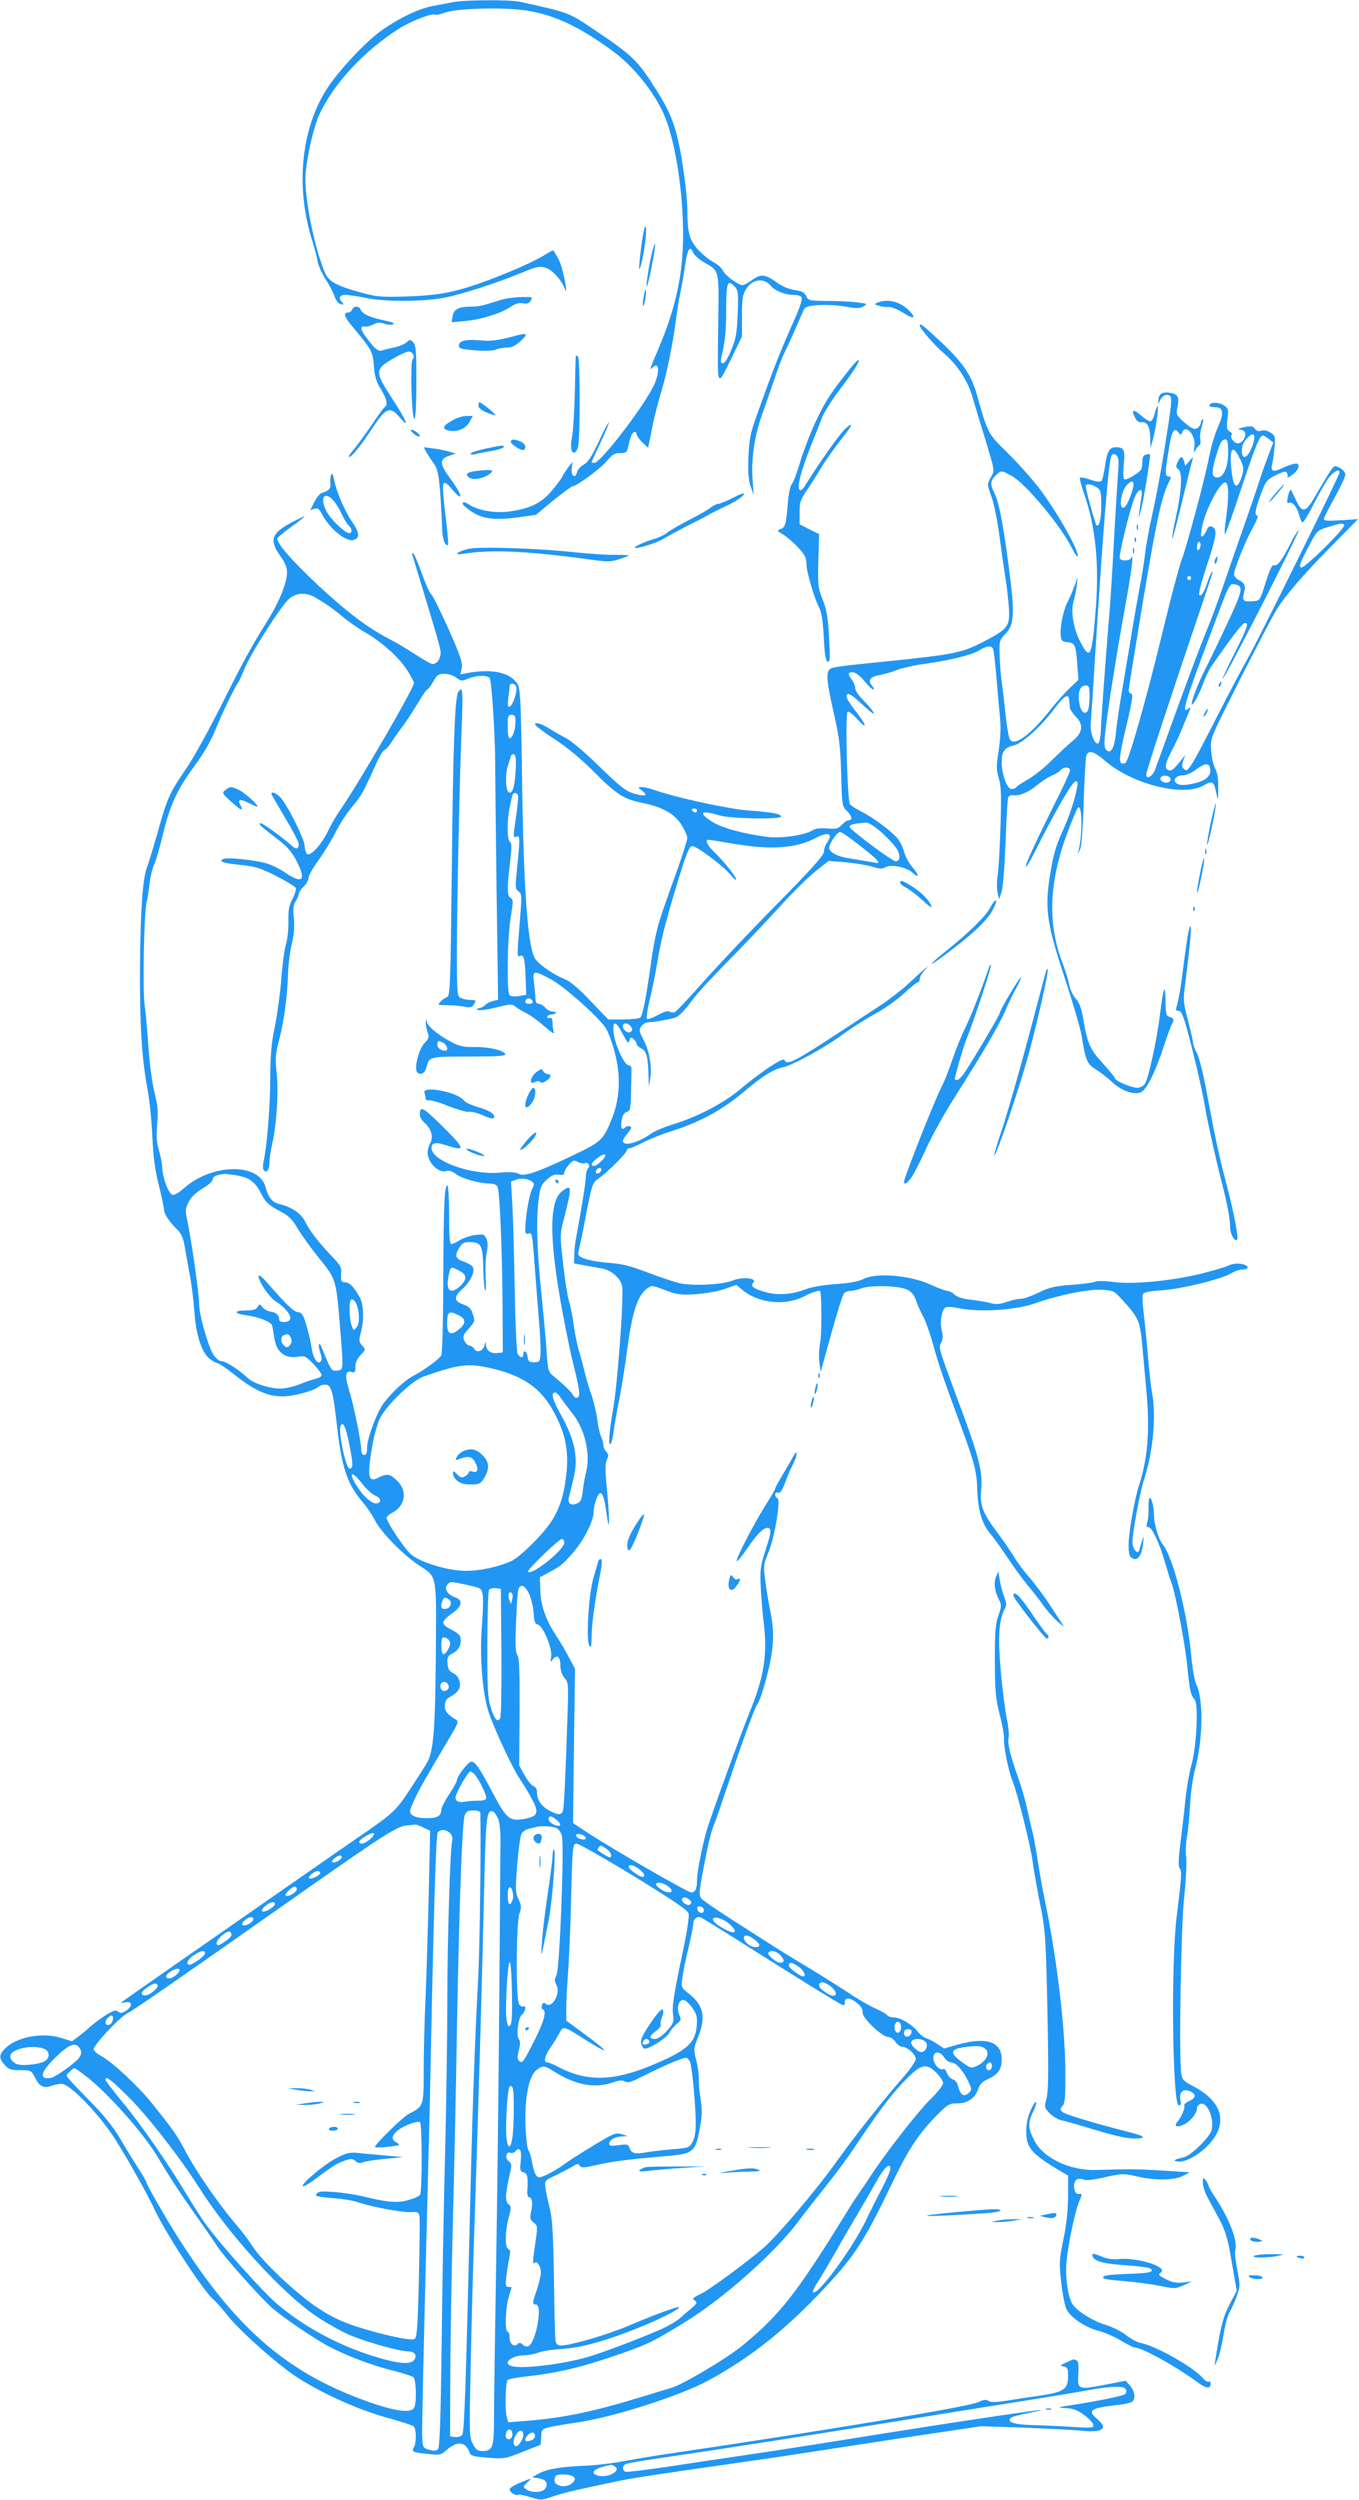 <?xml version="1.0" standalone="no"?>
<!DOCTYPE svg PUBLIC "-//W3C//DTD SVG 20010904//EN"
 "http://www.w3.org/TR/2001/REC-SVG-20010904/DTD/svg10.dtd">
<svg version="1.0" xmlns="http://www.w3.org/2000/svg"
 width="696pt" height="1280pt" viewBox="0 0 696 1280"
 preserveAspectRatio="xMidYMid meet">
<g transform="translate(0,1280) scale(0.1,-0.1)"
fill="#2196f3" stroke="none">
<path d="M2320 12789 c-25 -5 -72 -14 -104 -20 -69 -12 -175 -63 -262 -125
-77 -54 -211 -196 -274 -290 -138 -207 -169 -512 -80 -789 10 -33 22 -78 26
-100 3 -22 22 -64 41 -94 19 -29 41 -70 47 -90 8 -21 21 -37 32 -39 15 -3 17
-1 7 9 -22 22 -15 39 16 39 16 0 65 -7 108 -16 96 -20 293 -19 401 2 84 16
270 76 398 129 71 30 87 33 118 24 33 -9 81 -61 99 -109 11 -31 7 14 -8 78
-12 52 -21 73 -51 120 -1 2 -24 -11 -52 -28 -55 -34 -216 -103 -332 -143 -134
-46 -210 -59 -363 -65 -131 -4 -157 -2 -230 18 -128 34 -173 58 -191 100 -56
127 -110 401 -101 510 9 100 42 243 71 305 74 158 228 324 407 438 59 38 172
82 186 72 5 -3 28 2 52 11 67 23 321 28 429 8 142 -26 264 -85 430 -207 102
-75 207 -204 259 -320 43 -96 80 -279 93 -458 22 -291 -11 -489 -122 -750 -43
-101 -46 -109 -28 -91 36 36 38 -28 4 -97 -60 -118 -271 -391 -302 -391 -8 0
-14 2 -14 4 0 2 21 47 46 101 25 53 44 98 42 101 -3 2 -26 -41 -51 -96 -35
-75 -54 -105 -76 -118 -17 -9 -33 -27 -36 -40 -9 -36 -31 -20 -27 19 l4 34
-20 -25 c-10 -14 -25 -36 -32 -50 -7 -14 -33 -48 -57 -76 -50 -60 -111 -89
-215 -103 -71 -10 -159 5 -205 35 -26 16 -33 17 -33 4 0 -5 19 -22 43 -38 55
-39 122 -47 239 -31 l93 13 88 73 c49 40 94 73 99 73 21 0 144 91 176 130 27
32 40 40 67 40 30 0 36 4 41 28 12 54 20 76 32 80 7 2 12 -3 12 -10 0 -8 13
-27 29 -42 l30 -29 5 24 c3 13 12 58 20 99 9 41 27 113 41 159 30 98 59 241
75 361 6 47 17 117 25 155 8 39 19 101 24 139 11 79 25 102 40 65 5 -13 28
-35 51 -49 88 -52 82 -26 78 -341 -4 -317 -8 -308 73 -143 l49 101 0 104 c0
86 3 110 20 137 33 55 93 62 130 16 21 -24 72 -44 115 -44 22 0 38 -6 41 -14
3 -8 -10 -50 -29 -93 -82 -184 -118 -275 -204 -518 -30 -83 -36 -116 -40 -205
-3 -78 0 -116 11 -150 l16 -45 -6 82 c-7 111 11 228 53 342 19 53 47 134 63
181 15 47 37 103 48 125 11 22 37 78 57 125 21 47 40 92 45 100 10 20 124 25
211 10 54 -10 70 -10 90 1 23 13 22 14 -26 20 -27 4 -96 8 -153 8 -98 1 -103
2 -113 25 -9 19 -22 26 -59 31 -30 4 -65 19 -95 41 -58 41 -80 42 -125 9 -19
-14 -40 -25 -47 -25 -23 0 -90 50 -101 75 -6 13 -29 33 -50 44 -22 11 -57 41
-79 65 -43 49 -53 87 -53 207 0 30 -7 104 -15 164 -32 227 -57 307 -138 435
-102 163 -125 185 -336 326 -119 80 -122 81 -369 135 -52 11 -281 10 -342 -2z
m1445 -1459 c15 -17 17 -34 13 -137 -4 -99 -9 -129 -33 -185 -17 -42 -33 -68
-42 -68 -12 0 -14 7 -8 33 19 85 24 131 24 243 1 141 7 157 46 114z"/>
<path d="M3296 11613 c-11 -56 -26 -186 -22 -190 6 -6 27 93 33 160 6 59 -1
78 -11 30z"/>
<path d="M3341 11514 c-15 -59 -34 -175 -29 -180 3 -2 15 44 26 103 21 106 23
151 3 77z"/>
<path d="M3296 11279 c-4 -23 -5 -44 -2 -46 2 -2 7 14 11 37 4 23 5 43 2 46
-2 3 -7 -14 -11 -37z"/>
<path d="M2560 11263 c-86 -28 -107 -33 -148 -33 -63 0 -89 -14 -94 -49 l-5
-31 66 6 c83 7 185 39 233 71 27 18 46 24 66 20 21 -4 31 -1 40 14 12 18 9 19
-50 18 -35 -1 -83 -8 -108 -16z"/>
<path d="M4495 11251 c-19 -8 -19 -9 5 -16 14 -5 36 -8 51 -7 14 1 47 -12 73
-29 55 -34 71 -31 35 7 -46 49 -109 66 -164 45z"/>
<path d="M1804 11215 c-4 -8 -12 -15 -19 -15 -30 0 -23 -22 28 -82 90 -107 97
-121 102 -194 4 -51 11 -77 35 -115 31 -51 38 -83 20 -94 -6 -4 -37 -47 -70
-96 -33 -48 -74 -104 -91 -124 -17 -19 -26 -35 -21 -35 14 0 58 55 124 155 65
98 86 106 135 48 54 -64 37 -20 -37 94 -91 139 -91 152 0 205 36 21 73 38 83
38 21 0 34 -27 20 -41 -13 -13 -5 -290 8 -303 9 -10 13 103 11 288 -1 65 -5
93 -16 104 -14 14 -17 14 -34 -1 -10 -9 -38 -21 -63 -26 -24 -5 -53 -12 -64
-16 -16 -5 -30 5 -63 46 -45 56 -53 82 -24 77 11 -2 31 3 45 11 18 10 33 11
54 4 15 -6 36 -7 46 -4 12 5 -3 11 -44 20 -73 15 -114 34 -122 56 -8 19 -36
20 -43 0z"/>
<path d="M4710 11134 c0 -14 76 -103 123 -142 70 -60 123 -140 148 -226 11
-39 36 -123 56 -186 61 -202 58 -186 37 -225 -19 -35 -19 -36 4 -99 13 -36 32
-130 42 -211 11 -81 24 -172 29 -203 6 -31 13 -95 17 -142 8 -105 0 -117 -114
-178 -123 -65 -156 -72 -507 -108 -267 -27 -285 -30 -297 -42 -18 -18 -13 -71
23 -227 27 -119 33 -165 37 -307 4 -160 5 -167 28 -189 26 -25 32 -49 11 -49
-8 0 -23 -10 -35 -23 -19 -20 -29 -23 -76 -19 -37 3 -61 0 -77 -11 -38 -23
-152 -40 -222 -33 -119 14 -240 46 -289 78 -75 47 -59 62 36 33 55 -17 316
-22 316 -6 0 14 -45 22 -165 31 -103 7 -378 67 -487 106 -22 8 -50 14 -62 14
-20 0 -20 -1 3 -19 33 -25 15 -31 -43 -14 -41 12 -70 35 -175 137 -69 68 -146
133 -171 146 -24 12 -60 33 -80 45 -44 29 -80 40 -80 26 0 -6 45 -40 99 -75
65 -42 135 -100 204 -169 113 -114 151 -138 242 -157 104 -21 166 -54 203
-110 17 -27 32 -59 32 -70 0 -11 -20 -75 -44 -143 -85 -237 -95 -266 -111
-328 -9 -34 -23 -108 -30 -163 -26 -188 -44 -279 -57 -287 -7 -5 -47 -9 -88
-9 l-75 0 -90 94 c-57 61 -104 101 -130 111 -61 25 -128 71 -153 104 -38 52
-60 342 -68 903 -6 427 -9 481 -24 506 -35 57 -125 78 -244 58 l-48 -9 7 32
c5 26 -6 60 -65 194 -40 89 -80 171 -90 182 -11 11 -33 61 -50 110 -18 50 -37
95 -42 100 -7 7 -9 4 -5 -10 155 -511 148 -486 141 -515 -6 -25 -20 -40 -40
-40 -6 0 -46 22 -88 50 -42 27 -100 62 -128 76 -111 56 -224 142 -374 282
-132 125 -204 207 -204 235 0 4 32 30 70 58 39 28 70 52 70 55 0 2 -30 -12
-68 -32 -102 -54 -114 -90 -57 -170 25 -34 35 -60 35 -85 0 -52 -40 -151 -98
-244 -95 -154 -121 -202 -238 -435 -65 -129 -145 -275 -180 -325 -85 -124 -97
-150 -145 -321 -23 -82 -48 -162 -54 -179 -24 -57 -35 -211 -38 -505 -2 -303
9 -482 39 -640 9 -47 20 -152 24 -235 5 -110 14 -178 34 -255 14 -58 26 -113
26 -123 0 -22 23 -58 65 -100 26 -26 34 -45 44 -107 7 -41 19 -106 26 -145 7
-38 16 -113 20 -165 8 -121 36 -211 76 -245 17 -14 36 -25 43 -25 7 0 44 -25
82 -55 103 -83 173 -115 250 -115 59 0 164 29 188 51 6 5 20 9 32 9 30 0 40
-32 59 -205 25 -220 53 -303 131 -395 22 -25 50 -67 64 -94 29 -59 144 -177
223 -229 98 -65 92 -37 89 -466 -3 -375 -12 -485 -43 -543 -7 -13 -45 -73 -85
-134 -76 -116 -86 -126 -271 -253 -75 -51 -308 -214 -553 -384 -63 -44 -238
-166 -388 -270 -149 -104 -272 -190 -272 -191 0 -2 11 -1 25 2 34 6 34 -22 0
-44 -20 -13 -28 -14 -40 -4 -12 10 -24 6 -66 -20 -28 -18 -63 -45 -79 -59 -15
-14 -42 -37 -60 -50 l-31 -23 -56 17 c-95 30 -224 6 -285 -52 -34 -33 -35 -52
-3 -87 20 -22 32 -26 79 -26 55 0 56 -1 76 -39 22 -45 45 -56 84 -41 15 5 38
10 51 10 44 0 197 -159 279 -290 64 -102 161 -275 197 -352 56 -121 247 -413
298 -458 16 -14 49 -51 73 -82 51 -66 197 -200 313 -288 115 -87 336 -192 499
-237 72 -20 137 -41 144 -46 14 -11 16 -81 2 -107 -13 -24 -8 -27 71 -35 64
-7 67 -6 101 24 51 44 95 38 113 -18 5 -15 20 -20 93 -25 85 -7 90 -6 179 30
l92 36 3 42 c3 47 -13 41 207 76 183 30 508 135 647 210 235 128 427 284 647
529 112 125 168 215 288 466 87 183 136 258 226 353 67 68 73 72 115 72 54 0
92 26 108 74 8 24 21 38 51 51 52 24 69 49 69 101 0 90 -77 116 -225 75 l-70
-20 -35 23 c-19 13 -45 26 -57 30 -13 4 -32 19 -43 34 -29 36 -89 72 -122 72
-15 0 -30 5 -34 11 -3 6 -31 22 -61 35 -30 14 -87 46 -126 73 -40 26 -136 87
-215 135 -79 47 -166 101 -195 120 -29 18 -117 75 -197 126 -80 51 -151 100
-158 109 -14 18 -13 34 19 196 19 100 33 153 49 190 5 11 38 108 74 215 69
205 132 378 145 395 14 18 42 109 62 199 23 106 24 186 3 281 -8 39 -19 106
-25 151 -10 77 -9 83 15 142 33 77 66 274 48 280 -6 2 -12 11 -12 19 0 9 6 13
14 10 11 -4 21 10 36 49 11 30 29 73 40 94 26 50 27 88 1 40 -10 -19 -35 -62
-55 -95 -20 -33 -36 -63 -36 -67 0 -4 -19 -38 -43 -75 -60 -94 -159 -283 -154
-296 2 -6 25 23 53 63 56 84 97 121 116 102 8 -8 3 -34 -20 -105 -28 -87 -30
-103 -26 -193 3 -55 9 -132 14 -172 22 -168 4 -287 -72 -472 -44 -109 -172
-459 -215 -590 -22 -70 -53 -220 -53 -261 0 -50 -8 -69 -30 -69 -18 0 -406
224 -534 308 l-71 47 1 115 c1 63 3 241 5 395 l4 280 -32 60 c-17 33 -48 85
-68 115 -51 78 -77 154 -78 230 l-2 64 43 23 c64 34 74 42 127 103 56 65 105
162 105 208 0 18 7 49 15 69 22 53 37 31 51 -75 16 -122 18 -35 2 125 -9 94
-9 129 0 149 10 20 9 28 -3 40 -8 9 -15 24 -15 35 0 11 -5 30 -11 41 -6 12
-15 51 -20 87 -4 36 -18 93 -29 126 -12 33 -28 85 -35 116 -7 31 -20 79 -28
105 -9 27 -21 87 -28 134 -6 47 -17 104 -25 127 -7 23 -21 110 -30 192 -17
149 -17 150 6 238 40 157 39 173 -12 133 -67 -52 -66 -247 3 -620 17 -91 41
-208 54 -260 34 -137 38 -167 23 -176 -7 -4 -16 0 -22 11 -11 19 -39 46 -100
98 -29 23 -30 29 -37 133 -4 60 -17 199 -28 309 -22 215 -26 372 -11 474 7 54
14 68 42 92 24 22 40 28 61 24 19 -3 27 0 27 10 0 7 10 26 23 41 20 23 26 25
46 15 12 -7 29 -10 36 -7 19 7 30 -13 16 -27 -6 -6 -11 -26 -11 -43 0 -28 -20
-153 -50 -314 -5 -25 -9 -64 -9 -87 l-1 -42 53 -10 c28 -5 67 -12 86 -15 52
-9 99 -50 107 -92 10 -53 -24 -510 -47 -635 -20 -111 -25 -196 -10 -169 5 8
11 40 15 70 4 30 16 98 27 152 11 53 30 174 43 270 25 186 52 265 101 301 23
17 26 16 92 -9 59 -23 79 -25 153 -21 49 3 112 14 148 26 l63 22 30 -25 c83
-70 220 -84 319 -33 44 23 79 33 81 25 8 -35 7 -223 0 -260 -6 -28 -8 -74 -5
-102 l7 -51 22 80 c50 184 88 311 98 323 5 6 20 12 32 12 12 0 38 6 56 13 47
18 197 14 236 -7 21 -10 35 -28 44 -53 6 -21 22 -56 34 -78 13 -22 37 -89 54
-150 29 -106 56 -183 136 -400 76 -205 87 -246 90 -342 4 -109 24 -176 69
-229 18 -21 58 -77 89 -124 31 -47 76 -108 99 -136 24 -28 61 -75 82 -105 21
-30 55 -67 75 -84 33 -28 34 -28 18 -5 -9 14 -38 58 -64 98 -27 41 -72 101
-101 135 -30 34 -65 82 -80 107 -14 25 -53 81 -86 125 -74 99 -89 139 -81 219
9 83 -12 168 -95 391 -127 342 -124 333 -110 360 9 17 10 34 3 62 -10 40 -2
98 16 116 7 7 30 7 80 -3 106 -20 290 -7 383 27 116 41 271 73 341 69 60 -4
64 -6 106 -53 83 -91 90 -108 101 -234 6 -63 15 -161 20 -219 20 -209 9 -352
-35 -490 -25 -76 -55 -248 -55 -310 0 -48 4 -61 19 -69 27 -15 48 13 55 74 6
52 5 51 -20 -34 -8 -24 -34 9 -34 43 0 51 38 255 59 320 47 144 64 330 40 451
-5 28 -13 100 -18 160 -5 61 -14 158 -21 216 -7 59 -11 113 -7 121 4 11 29 17
94 21 100 6 309 57 358 87 18 11 44 20 59 20 29 0 35 14 10 24 -25 10 -63 7
-87 -6 -12 -6 -74 -24 -137 -40 -144 -36 -351 -56 -449 -42 -42 6 -80 6 -93 1
-13 -5 -68 -12 -123 -16 -84 -6 -111 -13 -165 -39 -36 -18 -76 -32 -91 -32
-14 0 -47 -7 -73 -16 -38 -13 -56 -14 -85 -6 -20 6 -65 13 -100 17 -42 5 -70
14 -82 26 -10 10 -27 19 -36 19 -10 0 -47 14 -82 30 -106 50 -281 66 -349 31
-26 -13 -71 -21 -142 -26 -60 -4 -125 -15 -150 -25 -74 -29 -148 -34 -213 -15
-62 18 -75 29 -58 49 19 22 -59 29 -105 10 -52 -22 -207 -30 -275 -14 -30 7
-103 32 -164 55 -86 33 -129 44 -199 49 -50 4 -105 14 -124 22 -31 12 -34 17
-28 41 4 16 13 60 21 98 51 264 44 243 89 277 52 40 136 125 136 138 0 6 6 10
13 10 6 0 39 14 72 31 33 17 103 45 155 61 134 42 250 106 355 194 102 86 155
119 205 129 48 10 220 104 310 171 41 31 113 76 160 102 47 25 113 72 148 104
34 32 67 58 72 58 6 0 10 8 10 17 0 9 10 28 23 42 l22 26 -24 -20 c-13 -11
-49 -44 -80 -73 -31 -29 -94 -78 -141 -109 -287 -189 -341 -224 -397 -257 -64
-38 -89 -44 -96 -23 -5 15 -119 -60 -227 -151 -85 -71 -215 -139 -340 -178
-47 -14 -98 -36 -115 -48 -67 -48 -145 -69 -145 -37 0 5 11 23 25 39 19 23 22
31 11 35 -7 3 -19 0 -25 -6 -17 -17 -24 -1 -17 39 5 24 14 38 27 41 17 5 19
16 21 104 1 55 2 107 2 117 1 9 -6 17 -14 17 -22 0 -69 102 -77 164 -8 69 11
67 48 -7 23 -43 28 -48 32 -30 5 18 8 19 21 8 9 -7 16 -18 16 -25 0 -6 11 -17
24 -23 26 -12 35 -44 37 -136 l2 -61 7 45 c10 58 -5 142 -36 199 -21 40 -22
48 -10 66 8 11 24 20 37 21 22 0 63 7 126 20 26 5 50 28 103 99 20 28 103 118
185 200 81 83 197 205 258 272 61 68 142 148 180 179 l71 56 85 -7 c47 -4 108
-14 135 -22 38 -12 54 -13 67 -5 29 19 110 3 142 -26 36 -34 35 -12 -2 30 -16
18 -34 52 -40 74 -6 23 -20 53 -32 68 -28 36 -124 108 -185 139 -27 14 -55 31
-61 39 -14 17 -25 466 -12 474 6 3 28 -14 49 -38 51 -55 51 -38 1 29 -54 70
-64 90 -50 99 6 3 27 -9 47 -28 78 -71 96 -85 84 -63 -6 11 -29 38 -51 60 -23
22 -41 49 -41 61 0 12 -9 33 -20 47 -13 16 -16 28 -10 32 19 11 49 -6 80 -46
18 -21 36 -39 42 -39 6 0 3 9 -7 20 -23 26 -8 46 43 54 20 4 60 15 87 26 28
10 88 24 135 30 136 19 246 46 283 69 37 23 62 27 72 11 4 -6 10 -61 16 -123
5 -61 13 -155 18 -207 8 -71 6 -117 -4 -190 -13 -83 -13 -101 0 -144 12 -39
14 -88 9 -240 -3 -105 -9 -218 -14 -251 -5 -33 -6 -76 -1 -95 l8 -35 13 40 c7
24 15 128 20 256 4 119 10 221 14 228 4 7 15 11 24 9 33 -4 78 14 122 51 25
20 59 43 77 50 18 7 38 19 44 27 15 19 49 18 49 -1 0 -8 -36 -87 -81 -175 -99
-200 -151 -312 -145 -318 3 -2 21 29 42 69 105 211 197 369 213 369 9 0 12 -8
8 -27 -12 -68 -41 -155 -78 -235 -30 -66 -45 -116 -60 -210 -30 -180 -19 -256
77 -545 40 -123 79 -254 84 -291 20 -123 27 -140 73 -168 23 -15 60 -43 82
-64 48 -45 113 -69 149 -52 28 12 75 107 117 237 16 50 34 98 39 107 15 26 12
35 -10 41 -18 5 -20 14 -21 84 -1 95 -12 67 -28 -70 -16 -130 -61 -339 -79
-359 -8 -10 -25 -18 -38 -18 -28 0 -114 36 -114 48 0 5 -27 39 -60 75 -67 72
-82 107 -101 223 -10 60 -20 87 -40 111 -15 17 -30 50 -34 73 -4 23 -18 69
-31 102 -80 204 -73 418 22 673 25 66 49 124 54 129 22 22 25 -126 5 -214 l-6
-25 12 25 c8 15 15 110 19 245 4 121 10 228 14 238 13 28 39 20 97 -30 140
-120 402 -185 505 -124 43 26 51 21 63 -40 9 -43 9 -43 10 24 1 45 -4 79 -15
100 -9 17 -19 58 -21 92 -5 59 -3 64 74 220 86 173 223 439 256 495 40 69 133
178 276 324 l146 148 -87 -6 c-64 -4 -88 -3 -88 6 0 6 25 56 55 110 30 54 55
107 55 118 0 11 -12 26 -29 34 -28 15 -28 15 -58 -32 -16 -26 -47 -77 -68
-114 -48 -83 -66 -87 -97 -20 -13 26 -24 49 -25 51 -5 8 -11 -4 -18 -36 -5
-27 -4 -32 8 -27 18 6 42 -26 52 -69 4 -15 11 -29 15 -32 4 -3 29 37 55 88 25
50 59 110 74 132 26 39 61 58 61 35 0 -16 -418 -861 -469 -950 -21 -36 -94
-173 -161 -305 -136 -266 -147 -283 -167 -262 -11 10 -11 20 -3 43 l10 29 -19
-25 c-40 -50 -51 -59 -66 -54 -23 9 -18 36 16 100 17 33 39 79 49 104 10 25
26 63 35 85 15 35 15 38 1 26 -37 -31 -20 29 114 384 98 263 96 257 122 253
48 -7 44 -28 -36 -199 -42 -90 -93 -195 -112 -233 -37 -70 -77 -176 -70 -183
6 -7 42 61 60 113 10 27 27 63 39 81 113 162 160 223 173 223 21 0 14 -20 -57
-162 -72 -144 -77 -167 -8 -38 130 245 351 682 340 676 -6 -4 -25 -35 -42 -69
-43 -86 -67 -117 -84 -111 -10 4 -21 -19 -43 -88 -28 -91 -30 -93 -61 -96 -52
-5 -61 2 -51 38 11 39 6 54 -26 70 -13 7 -24 21 -24 29 0 26 58 171 96 239 19
34 30 62 24 62 -17 0 -12 31 17 109 26 68 31 75 77 98 38 19 51 22 57 12 4 -7
5 -18 2 -23 -4 -5 8 0 25 13 18 12 32 31 32 42 0 16 -5 18 -27 13 -16 -4 -40
-13 -55 -20 -45 -23 -61 -18 -54 14 4 15 10 55 13 89 5 57 4 62 -20 78 -16 10
-34 14 -47 10 -15 -5 -26 -1 -34 10 -10 14 -19 15 -57 7 -24 -5 -34 -10 -21
-11 12 -1 25 -7 28 -15 8 -22 -14 -56 -36 -56 -21 0 -44 33 -32 44 4 4 -1 12
-11 17 -14 8 -16 19 -11 63 6 50 5 55 -19 71 -27 17 -68 17 -74 0 -2 -6 12
-10 29 -10 44 0 48 -29 14 -105 -14 -31 -33 -95 -42 -141 -20 -108 -116 -469
-144 -540 -11 -30 -50 -175 -86 -324 -87 -363 -184 -706 -201 -712 -37 -14
-36 16 4 184 32 133 37 169 27 171 -8 2 -14 9 -14 17 0 7 34 216 75 465 70
416 94 528 132 603 12 24 12 27 -2 27 -19 0 -19 20 0 134 15 98 28 122 49 93
12 -15 14 -16 20 -2 18 48 72 -14 63 -73 -5 -31 -4 -34 5 -17 6 11 16 23 21
26 5 4 7 17 4 29 -3 12 0 42 8 66 7 24 9 41 4 38 -5 -3 -9 -11 -9 -18 0 -8 -7
-19 -15 -26 -17 -14 -37 -4 -87 43 -23 22 -25 29 -18 62 10 46 4 64 -25 71
-46 11 -70 1 -72 -31 -2 -28 -2 -28 7 -7 12 27 37 39 53 23 8 -8 6 -42 -7
-128 -34 -223 -57 -348 -85 -478 -16 -71 -32 -159 -36 -195 -4 -36 -15 -108
-25 -160 -10 -52 -28 -153 -40 -225 -11 -71 -34 -206 -50 -300 -16 -93 -32
-200 -35 -237 -7 -76 -25 -109 -47 -90 -11 8 -14 27 -10 69 5 77 62 439 107
682 31 172 43 270 28 234 -6 -15 -49 -17 -58 -3 -7 11 44 224 72 303 20 55 49
66 39 15 -3 -18 -8 -53 -11 -78 -4 -40 -3 -38 10 15 12 48 45 248 45 277 0 3
-9 4 -20 1 -15 -4 -20 -14 -20 -42 0 -33 -5 -41 -41 -64 -22 -15 -45 -24 -51
-21 -6 4 -7 33 -3 76 8 75 2 88 -41 88 -32 0 -44 -21 -55 -97 -5 -37 -14 -72
-18 -76 -6 -6 -29 -3 -57 7 -26 9 -50 13 -53 10 -3 -3 6 -40 21 -82 60 -171
79 -366 58 -612 -19 -228 -28 -244 -80 -141 -34 68 -47 152 -32 202 6 19 13
54 16 79 l5 45 -18 -50 c-10 -27 -26 -63 -35 -80 -20 -39 -38 -125 -34 -167 3
-29 7 -33 35 -36 38 -4 43 -15 50 -115 l6 -78 -44 -42 c-25 -23 -68 -71 -96
-107 -105 -132 -184 -191 -210 -158 -6 7 -16 60 -22 118 -6 58 -15 137 -21
177 -5 39 -10 103 -11 143 -2 67 0 73 30 104 41 43 47 93 28 256 -32 265 -58
413 -83 462 -26 52 -24 67 14 102 20 17 22 17 72 -10 72 -39 250 -252 310
-371 16 -32 29 -50 30 -40 0 38 -106 225 -198 347 -36 47 -108 128 -161 180
-104 103 -101 97 -160 305 -28 97 -70 158 -182 264 -91 85 -109 99 -109 85z
m1703 -620 c-23 -61 -53 -73 -53 -21 0 23 8 43 26 62 37 40 49 21 27 -41z m85
38 l23 -18 -25 -65 c-13 -35 -31 -84 -39 -109 -7 -25 -42 -126 -76 -225 -35
-99 -86 -245 -113 -325 -27 -80 -67 -188 -89 -240 -37 -91 -108 -280 -205
-550 -25 -69 -51 -141 -58 -160 -13 -36 -46 -54 -46 -26 0 15 138 436 274 835
36 107 66 196 66 199 0 16 -15 -14 -30 -60 -9 -28 -23 -54 -30 -56 -16 -6 -10
24 23 128 61 186 64 211 31 224 -9 4 -18 -3 -24 -18 -5 -13 -14 -27 -21 -32
-9 -5 -10 4 -5 37 14 87 91 239 121 239 18 0 20 -72 4 -185 -6 -42 -9 -79 -6
-81 2 -2 27 65 55 148 106 319 122 358 141 358 3 0 16 -8 29 -18z m-208 -70
c0 -82 -30 -139 -67 -125 -17 7 -17 33 3 101 21 73 31 92 49 92 12 0 15 -15
15 -68z m65 -41 c15 -35 16 -44 4 -83 -23 -70 -43 -57 -52 35 -13 119 7 138
48 48z m-629 -61 c-3 -41 -13 -199 -21 -350 -8 -151 -19 -327 -25 -390 -22
-271 -40 -520 -42 -579 -2 -39 -8 -66 -15 -68 -18 -6 -42 60 -37 104 2 21 11
151 19 288 45 718 73 1064 88 1083 8 10 13 10 25 0 11 -10 13 -28 8 -88z m64
-119 c-14 -38 -28 -61 -38 -61 -23 0 -10 85 19 116 37 39 45 14 19 -55z m-172
43 c19 -13 22 -24 22 -92 0 -72 -11 -114 -25 -101 -6 7 -55 184 -55 200 0 14
33 11 58 -7z m1266 -192 c9 -15 -204 -224 -220 -218 -13 5 -6 23 33 98 48 92
48 92 103 109 65 20 77 22 84 11z m-743 -125 c-8 -8 -11 -5 -11 9 0 27 14 41
18 19 2 -9 -1 -22 -7 -28z m-41 -147 c0 -5 -4 -10 -10 -10 -5 0 -10 5 -10 10
0 6 5 10 10 10 6 0 10 -4 10 -10z m-4479 -103 c57 -34 90 -58 144 -103 28 -22
75 -55 105 -72 81 -46 170 -125 213 -190 20 -31 37 -62 37 -69 0 -27 -284
-516 -376 -648 -20 -27 -48 -77 -64 -110 -36 -75 -96 -137 -110 -115 -5 8 -10
27 -10 41 0 29 -77 185 -116 237 -21 27 -54 44 -54 27 0 -3 32 -58 70 -122 39
-65 70 -125 70 -134 0 -26 -12 -30 -34 -11 -54 49 -158 123 -164 117 -7 -7 -4
-10 96 -87 46 -36 69 -63 92 -109 49 -96 30 -117 -55 -60 -22 15 -60 36 -85
45 -51 20 -217 39 -238 27 -23 -13 -1 -20 92 -30 73 -7 100 -16 180 -56 53
-27 98 -55 101 -62 2 -8 -5 -33 -17 -56 -18 -33 -22 -57 -21 -115 1 -40 -5
-93 -13 -120 -8 -26 -19 -108 -24 -182 -6 -74 -21 -182 -33 -240 -17 -80 -22
-140 -23 -255 0 -144 -16 -349 -33 -426 -5 -21 -5 -43 -1 -49 13 -21 30 -1 30
36 0 19 6 63 14 97 23 99 33 264 23 361 -8 77 -7 98 12 169 25 96 42 218 46
337 1 47 10 117 19 155 12 50 15 88 11 133 -5 49 -3 68 9 87 9 13 16 30 16 38
0 7 11 24 25 37 14 13 25 33 25 45 0 11 23 52 51 90 28 39 68 104 89 146 21
42 59 100 85 130 44 52 57 74 123 222 17 37 36 67 41 67 6 0 23 19 38 43 15
23 41 60 58 82 17 22 50 73 74 113 23 39 45 72 50 72 4 0 17 18 30 40 19 35
27 40 58 40 20 0 46 -9 60 -20 23 -18 28 -18 60 -5 43 18 97 19 111 3 10 -13
29 -311 28 -443 0 -38 3 -325 7 -637 l8 -567 -28 -7 c-15 -4 -32 -13 -38 -20
-5 -7 -19 -14 -30 -16 -16 -3 -17 -5 -5 -10 8 -3 50 3 93 14 69 17 80 18 95 5
9 -8 35 -24 58 -35 22 -11 64 -42 94 -69 30 -26 51 -40 47 -30 -4 10 -7 32 -7
48 0 21 -4 29 -14 27 -8 -2 -14 1 -13 7 1 5 10 10 19 10 27 2 35 15 10 15 -12
0 -30 9 -39 20 -10 11 -25 20 -34 20 -11 0 -16 9 -17 28 0 15 -4 51 -7 80 -9
65 -3 66 91 15 66 -37 232 -184 275 -245 11 -15 32 -70 46 -121 33 -122 29
-237 -12 -342 -45 -112 -54 -121 -199 -190 -188 -90 -251 -111 -280 -95 -17 8
-45 10 -92 6 -149 -15 -354 59 -354 126 0 28 22 31 78 13 98 -32 95 -18 -20
96 -105 103 -118 110 -118 60 0 -10 10 -26 21 -37 37 -32 50 -74 33 -106 -8
-15 -14 -36 -14 -48 0 -53 56 -109 97 -96 13 4 30 -2 47 -15 30 -23 119 -49
173 -49 21 0 36 -6 41 -17 12 -23 24 -329 26 -623 l1 -225 -28 -3 c-34 -4 -57
13 -58 42 -1 19 -2 18 -8 -4 -8 -29 -40 -39 -53 -16 -5 9 -16 16 -24 16 -8 0
-19 11 -26 25 -9 21 -7 29 21 60 35 40 35 40 20 83 -7 22 -20 34 -44 42 -51
17 -53 39 -7 80 44 39 69 95 51 116 -6 7 -26 18 -44 24 -42 14 -48 30 -24 69
15 25 25 31 52 31 62 0 69 -14 72 -134 1 -59 6 -110 10 -114 4 -4 5 27 2 68
-2 41 0 97 5 124 7 34 7 56 -1 73 -11 24 -15 25 -58 19 -25 -3 -60 -15 -78
-26 -18 -11 -37 -20 -44 -20 -8 0 -11 45 -11 150 0 83 -4 150 -9 150 -15 0
-19 -94 -21 -479 0 -210 -5 -382 -10 -391 -11 -20 -87 -75 -142 -104 -42 -21
-109 -83 -151 -138 -36 -47 -87 -182 -87 -230 0 -27 -4 -38 -15 -38 -9 0 -15
10 -15 26 0 40 -39 231 -62 305 -23 74 -20 104 12 94 17 -5 20 -2 20 26 0 22
9 42 27 61 26 27 26 28 8 48 -17 19 -18 26 -7 66 17 65 15 144 -5 180 -33 57
-52 77 -75 78 -20 1 -23 6 -21 41 3 35 -2 45 -45 90 -67 69 -116 132 -140 181
-21 42 -69 74 -135 90 -32 7 -54 35 -67 86 -34 126 -277 121 -420 -8 -22 -20
-47 -34 -56 -32 -20 4 -52 87 -53 139 -1 19 -8 59 -17 89 -12 39 -14 73 -9
134 6 65 3 97 -14 163 -12 47 -25 145 -31 235 -6 84 -14 178 -19 208 -11 68
-4 470 9 525 5 22 12 67 16 100 3 33 14 78 24 100 10 22 30 92 45 155 34 144
73 229 163 351 44 59 82 125 102 175 31 78 103 228 119 248 5 6 20 39 34 73
31 78 188 324 229 358 38 32 90 33 139 2z m1023 -454 c7 -23 -18 -96 -34 -101
-10 -4 -11 7 -7 43 4 26 7 54 7 61 0 20 28 17 34 -3z m2936 -50 c0 -32 -4 -64
-9 -72 -16 -25 -38 -4 -44 44 -8 53 5 85 33 85 18 0 20 -7 20 -57z m-104 -19
c1 -10 2 -27 3 -36 0 -10 15 -31 32 -49 40 -41 34 -81 -19 -124 -20 -16 -66
-59 -102 -95 -36 -36 -91 -81 -122 -99 -32 -18 -60 -36 -63 -42 -4 -5 -14 -9
-25 -9 -23 0 -50 75 -50 140 0 52 16 73 64 84 42 10 136 95 202 182 54 73 78
87 80 48z m-2836 -108 c0 -41 -15 -86 -30 -86 -6 0 -10 26 -10 60 0 53 2 60
20 60 16 0 20 -7 20 -34z m1 -247 c-4 -83 -15 -123 -34 -117 -17 6 -21 85 -7
133 7 22 14 46 16 53 2 8 10 12 17 9 8 -3 11 -25 8 -78z m3557 3 c5 -33 -21
-58 -73 -71 -56 -14 -88 -14 -103 1 -17 17 4 38 37 38 15 0 45 13 67 30 45 34
68 35 72 2z m-203 -52 c0 -8 -7 -16 -15 -17 -22 -4 -44 13 -35 26 10 17 50 9
50 -9z m-3342 -83 c2 -6 -2 -53 -9 -102 -17 -114 -17 -116 1 -109 18 7 19 -3
4 -153 -11 -106 -11 -114 6 -127 18 -13 18 -21 7 -157 -15 -181 -15 -180 3
-173 18 7 24 -18 27 -121 l3 -79 -37 -6 c-21 -4 -42 -2 -48 4 -16 16 -12 287
5 395 14 85 14 96 0 103 -18 11 -19 50 -3 181 9 73 9 100 1 105 -16 10 -18 94
-4 171 7 36 14 68 17 73 8 12 21 10 27 -5z m917 -77 c0 -5 -4 -10 -9 -10 -6 0
-13 5 -16 10 -3 6 1 10 9 10 9 0 16 -4 16 -10z m949 -116 c34 -31 69 -70 77
-86 17 -32 13 -58 -9 -58 -18 0 -231 159 -235 175 -3 13 17 18 84 23 12 1 45
-20 83 -54z m-114 -65 c99 -77 114 -96 69 -85 -16 3 -62 11 -102 17 -73 10
-116 28 -125 53 -7 17 39 86 56 86 7 0 53 -32 102 -71z m-155 48 c0 -7 -7 -22
-15 -33 -8 -10 -15 -30 -15 -44 0 -19 -59 -85 -246 -275 -136 -137 -304 -316
-376 -397 -71 -80 -135 -148 -142 -151 -7 -3 -19 -1 -27 3 -8 6 -30 -1 -61
-18 -26 -14 -50 -23 -54 -19 -5 4 2 51 15 105 13 53 29 133 36 177 17 105 36
184 79 330 63 214 83 270 100 273 19 4 165 -105 200 -150 14 -18 26 -28 26
-21 0 14 -66 97 -114 142 -34 33 -47 61 -27 61 5 0 62 -9 126 -20 193 -33 321
-24 420 28 46 24 75 28 75 9z m-1522 -845 c2 -7 -6 -12 -17 -12 -21 0 -27 11
-14 24 9 9 26 2 31 -12z m502 -127 c10 -12 10 -19 2 -27 -13 -13 -42 6 -42 28
0 19 24 18 40 -1z m-130 -662 c0 -12 -43 -53 -57 -53 -21 0 -15 17 15 39 28
21 42 26 42 14z m-20 -72 c0 -12 -20 -25 -27 -18 -7 7 6 27 18 27 5 0 9 -4 9
-9z m-1859 -31 c61 -12 88 -34 121 -100 19 -36 35 -51 85 -78 52 -27 68 -42
99 -95 21 -34 70 -103 111 -153 84 -104 85 -107 104 -344 19 -228 19 -224 -14
-228 -25 -3 -30 2 -51 50 -13 29 -26 62 -30 72 -4 10 -9 16 -12 13 -3 -3 -1
-22 6 -42 8 -24 9 -40 2 -47 -16 -16 -39 18 -46 71 -4 28 -16 80 -27 116 -16
54 -24 65 -42 66 -21 0 -66 44 -161 154 -19 22 -37 37 -40 34 -13 -13 51 -112
87 -133 45 -28 81 -72 73 -91 -7 -18 -56 -20 -56 -2 0 23 -17 38 -44 41 -15 2
-33 12 -41 22 -14 18 -16 18 -26 2 -7 -13 -23 -18 -59 -18 -66 0 -64 -16 3
-25 68 -10 125 -33 131 -53 2 -10 7 -38 11 -63 10 -74 57 -109 127 -95 28 5
36 1 75 -40 24 -25 42 -51 40 -57 -2 -6 -17 -14 -33 -18 -16 -3 -53 -16 -82
-28 -29 -11 -72 -21 -95 -21 -57 0 -136 25 -167 53 -48 45 -114 87 -134 87
-13 0 -30 14 -44 35 -26 41 -72 203 -72 255 0 53 -36 306 -61 432 -11 50 -10
60 8 95 13 25 37 48 71 68 29 17 51 37 52 47 0 15 18 23 61 27 9 0 41 -4 70
-9z m1506 -32 c10 -8 9 -16 -3 -39 -14 -28 -33 -141 -34 -202 0 -23 3 -27 18
-23 17 6 19 -7 30 -161 7 -93 17 -224 23 -293 6 -69 9 -143 7 -165 -3 -37 -5
-40 -33 -40 -25 0 -30 4 -33 28 -3 28 -22 39 -22 12 0 -20 -17 -19 -29 3 -5 9
-12 157 -15 329 -3 171 -8 365 -12 432 l-7 121 24 9 c26 11 66 6 86 -11z
m-378 -453 c42 -21 45 -42 12 -76 -50 -49 -78 -32 -65 40 11 58 11 58 53 36z
m-512 -222 c3 -33 0 -54 -10 -68 -15 -20 -16 -19 -26 8 -12 32 -15 120 -4 131
14 14 36 -24 40 -71z m513 -8 c38 -19 37 -43 -1 -73 -41 -33 -59 -23 -59 31 0
62 9 68 60 42z m-861 -114 c7 -13 6 -24 -3 -37 -12 -15 -16 -16 -30 -5 -19 16
-21 47 -3 54 21 9 26 7 36 -12z m1026 -157 c173 -40 264 -107 333 -246 52
-104 66 -190 51 -309 -12 -101 -36 -172 -80 -236 -44 -66 -156 -175 -200 -196
-63 -29 -161 -51 -235 -50 -91 0 -232 43 -280 85 -34 30 -124 165 -124 186 0
6 13 18 30 27 65 34 78 109 26 161 -38 38 -53 41 -98 18 -52 -27 -59 3 -32
158 8 51 26 116 39 144 33 68 165 196 225 216 180 63 228 69 345 42z m357
-152 c10 -15 36 -49 58 -77 66 -83 96 -210 71 -305 -5 -19 -12 -60 -16 -91 -5
-46 -10 -58 -29 -67 -31 -14 -50 0 -43 29 3 13 13 53 22 89 29 112 12 202 -64
339 -42 75 -51 111 -28 111 6 0 20 -12 29 -28z m-1081 -248 c18 -93 18 -114
-1 -114 -18 0 -58 186 -46 217 12 31 28 -4 47 -103z m67 -195 c19 -24 47 -50
64 -57 30 -13 34 -35 7 -40 -22 -4 -68 35 -100 87 -50 77 -27 85 29 10z m1032
-298 c0 -36 -165 -169 -186 -149 -7 8 157 167 174 168 6 0 12 -8 12 -19z
m-504 -215 c33 -7 66 -16 71 -19 19 -12 21 -60 11 -192 -11 -138 -1 -301 26
-413 17 -71 121 -299 169 -372 20 -29 49 -78 64 -107 35 -67 27 -84 -45 -97
-72 -12 -89 2 -157 131 -67 128 -91 163 -111 163 -15 0 -74 -75 -74 -95 0 -7
-18 -40 -40 -73 -22 -33 -40 -68 -40 -79 0 -31 -21 -43 -73 -43 -54 0 -87 13
-87 36 0 8 14 43 31 77 29 58 49 93 173 302 43 72 46 81 31 90 -43 25 -57 43
-57 70 0 18 7 34 17 40 52 30 66 49 59 83 -4 21 -15 36 -33 45 -20 9 -27 21
-29 49 -3 32 1 39 27 53 31 15 46 47 39 82 -1 10 -22 27 -45 38 -26 12 -43 26
-43 37 0 9 19 29 43 45 54 37 61 69 18 84 -39 14 -58 44 -40 65 14 17 17 17
95 0z m325 -50 c10 -24 21 -68 22 -98 3 -41 7 -54 21 -56 26 -5 74 -119 69
-162 -5 -32 -4 -34 9 -16 21 27 38 12 38 -33 0 -24 8 -47 21 -62 20 -23 21
-31 15 -204 -10 -310 -17 -449 -22 -472 -6 -29 -26 -29 -74 -2 -40 23 -60 54
-60 94 0 14 -7 26 -17 29 -10 3 -31 28 -46 56 l-28 50 2 275 c1 209 -2 279
-11 290 -10 12 -12 53 -7 168 3 83 8 160 12 170 12 30 35 19 56 -27z m-143
-296 c1 -185 -1 -331 -7 -339 -14 -22 -29 -4 -48 57 -15 49 -18 96 -17 323 0
146 4 271 8 278 4 7 20 11 34 9 l27 -3 3 -325z m55 271 l-6 -25 -9 23 c-9 25
-1 48 13 34 5 -5 6 -19 2 -32z m-325 0 c21 -13 10 -46 -16 -49 -23 -3 -28 11
-16 42 7 18 13 19 32 7z m6 -218 c7 -17 -18 -63 -34 -63 -11 0 -14 73 -4 83 9
9 32 -3 38 -20z m-6 -226 c4 -21 -27 -35 -38 -17 -12 19 0 42 19 38 9 -2 17
-11 19 -21z m134 -454 c21 -24 58 -99 58 -118 0 -11 -11 -15 -39 -15 -21 0
-51 -2 -67 -5 -44 -8 -61 7 -45 42 22 49 62 113 70 113 4 0 15 -8 23 -17z m28
-195 c4 -162 -3 -684 -10 -824 -17 -321 -29 -641 -40 -1094 -24 -1026 -32
-1255 -43 -1268 -6 -7 -22 -12 -36 -10 l-26 3 1 290 c0 160 6 499 12 755 7
256 17 719 22 1030 12 661 27 1070 40 1105 8 20 16 25 45 25 21 0 35 -5 35
-12z m91 -31 c8 -18 13 -67 12 -117 0 -47 -3 -407 -6 -800 -3 -393 -10 -1005
-16 -1360 -6 -355 -11 -709 -11 -787 0 -156 -6 -173 -61 -173 -23 0 -32 7 -48
37 -18 36 -18 55 -10 418 4 209 13 524 19 700 23 696 41 1328 49 1703 9 396
13 428 46 416 7 -3 19 -20 26 -37z m300 -6 c13 -11 21 -23 17 -27 -12 -11 -58
13 -58 31 0 20 13 19 41 -4z m-684 -38 l36 -17 -7 -310 c-4 -171 -11 -410 -16
-531 -6 -121 -10 -295 -10 -386 0 -183 0 -184 -75 -222 -33 -17 -182 -163
-174 -171 3 -3 34 -2 69 2 59 7 63 9 43 20 -29 16 -29 33 0 60 25 24 104 55
118 46 11 -7 12 -354 0 -372 -4 -7 -32 -20 -62 -28 -57 -15 -112 -10 -239 22
-30 7 -91 16 -135 20 -65 5 -83 4 -93 -8 -11 -13 0 -16 79 -23 50 -3 110 -13
132 -21 64 -23 230 -54 273 -51 37 2 39 0 43 -28 1 -16 0 -162 -4 -323 -6
-251 -10 -294 -23 -299 -22 -9 -168 23 -292 63 -76 24 -131 50 -198 94 -106
68 -287 238 -337 316 -18 28 -52 74 -76 102 -95 110 -212 279 -269 387 -44 83
-62 108 -168 241 -73 91 -201 211 -261 245 -23 12 -41 28 -41 36 0 23 131 163
173 185 36 18 239 159 942 653 359 252 440 304 486 308 24 2 46 4 47 5 2 1 20
-6 39 -15z m683 -3 c10 -5 22 -22 27 -37 14 -43 -10 -681 -27 -716 -11 -22
-11 -31 0 -52 22 -41 -23 -122 -54 -96 -11 9 -15 8 -20 -6 -4 -10 -2 -19 3
-21 22 -7 9 -58 -40 -156 -59 -117 -65 -124 -81 -108 -9 9 -9 22 -1 54 8 30 8
47 1 55 -16 19 -4 114 16 128 16 12 23 51 7 41 -5 -3 -15 2 -22 11 -18 21 -16
418 2 468 10 28 9 39 -5 70 -17 34 -17 50 -7 178 6 76 16 148 22 158 5 10 22
21 37 25 15 3 32 7 37 9 22 7 87 4 105 -5z m-545 -26 c10 -11 14 -25 11 -38
-11 -38 -25 -514 -25 -821 0 -165 -5 -507 -11 -760 -7 -253 -15 -699 -18 -992
-5 -395 -10 -535 -19 -544 -9 -9 -22 -9 -45 -3 -33 10 -33 11 -36 74 -1 36 7
421 18 855 11 435 23 896 25 1025 17 839 28 1196 37 1208 15 17 43 15 63 -4z
m-409 -31 c-27 -23 -56 -31 -56 -14 0 13 63 51 74 44 5 -4 -3 -17 -18 -30z
m1088 21 c9 -3 16 -10 16 -16 0 -14 -43 -5 -48 10 -4 13 7 15 32 6z m263 -211
c211 -130 275 -173 280 -192 3 -13 -8 -90 -25 -170 -52 -246 -61 -304 -55
-347 5 -37 2 -45 -32 -83 -24 -26 -46 -41 -61 -41 -32 0 -30 15 6 41 16 12 27
26 24 31 -3 5 0 23 6 39 8 18 9 34 4 39 -6 6 -30 -21 -63 -70 -42 -63 -52 -85
-47 -105 4 -14 12 -25 19 -25 26 1 112 56 124 80 7 14 24 34 38 46 23 18 25
23 14 47 -15 34 -4 77 20 77 10 0 31 -18 46 -40 24 -35 27 -47 23 -95 -7 -88
-55 -128 -238 -203 -194 -80 -331 -81 -475 -3 -22 11 -45 21 -52 21 -21 0 -15
30 17 77 17 24 37 58 46 74 18 37 19 37 136 -38 49 -31 91 -54 93 -51 3 2 -40
38 -95 78 l-100 74 0 61 c0 33 4 114 9 180 5 66 13 243 16 393 7 263 8 272 28
272 11 0 143 -75 294 -167z m-142 141 c23 -15 34 -44 17 -44 -6 0 -38 19 -61
36 -4 3 9 24 15 24 3 0 16 -7 29 -16z m-1355 -44 c0 -12 -40 -33 -48 -25 -4 4
2 13 12 21 23 16 36 18 36 4z m1524 -61 c27 -21 34 -39 15 -39 -15 0 -69 39
-69 51 0 16 26 10 54 -12z m-1634 -19 c0 -13 -48 -35 -57 -27 -8 8 26 36 45
37 6 0 12 -5 12 -10z m1778 -66 c45 -31 13 -48 -33 -18 -14 9 -25 20 -25 25 0
14 34 10 58 -7z m-1898 -17 c0 -17 -47 -43 -57 -33 -8 8 32 46 48 46 5 0 9 -6
9 -13z m1106 -51 c-3 -14 -11 -26 -16 -26 -11 0 -14 73 -3 84 12 12 26 -31 19
-58z m914 -16 c0 -16 -17 -19 -35 -6 -24 18 -11 40 16 26 10 -6 19 -15 19 -20z
m-2132 -11 c-6 -17 -56 -44 -65 -35 -10 9 33 46 54 46 8 0 13 -5 11 -11z
m2197 -29 c0 -22 -29 -18 -33 3 -3 14 1 18 15 15 10 -2 18 -10 18 -18z m-2321
-65 c-22 -16 -44 -19 -44 -6 0 6 10 17 22 25 29 21 51 3 22 -19z m2481 -81
c247 -157 532 -334 549 -340 9 -3 13 1 13 12 -3 29 27 27 62 -2 22 -18 31 -34
29 -49 -3 -27 99 -125 131 -125 11 0 28 -11 37 -25 9 -14 24 -25 34 -25 26 0
70 -39 70 -62 0 -11 -26 -50 -58 -87 -116 -133 -246 -298 -344 -434 -107 -151
-308 -387 -380 -449 -90 -76 -267 -207 -311 -229 -53 -27 -54 -28 -37 -40 12
-8 9 -15 -20 -39 -19 -16 -45 -38 -58 -50 -12 -11 -44 -31 -70 -44 -77 -38
-321 -132 -406 -156 -140 -39 -344 -62 -390 -44 -42 16 6 54 69 54 19 0 52 6
72 14 21 8 76 16 123 19 96 5 231 43 405 114 107 44 200 92 192 99 -6 6 -128
-39 -259 -95 -108 -46 -297 -101 -347 -101 -13 0 -22 8 -26 23 -2 12 -6 155
-8 317 -4 239 -8 308 -22 365 -10 39 -20 86 -22 105 -4 34 -3 36 54 62 32 16
70 36 86 45 23 15 29 16 36 4 8 -12 21 -12 88 4 81 18 148 27 342 44 160 13
164 17 190 174 7 39 6 77 -1 120 -6 34 -10 79 -9 101 1 21 -5 64 -13 96 -15
57 -14 61 9 119 41 101 29 163 -45 221 -42 33 -42 34 -35 84 3 28 17 97 31
152 13 56 24 110 24 121 0 26 19 43 39 35 9 -4 89 -53 176 -108z m-30 75 c24
-22 33 -35 26 -42 -11 -11 -101 39 -109 61 -8 25 47 12 83 -19z m-2551 -47 c2
-4 2 -13 -2 -18 -9 -13 -54 -44 -64 -44 -18 0 -6 30 18 49 29 23 40 26 48 13z
m2680 -33 c32 -25 33 -39 4 -39 -25 0 -58 27 -58 47 0 19 23 16 54 -8z m-2814
-71 c0 -13 -62 -58 -80 -58 -22 0 -8 29 23 49 37 24 57 27 57 9z m2948 -11
c22 -23 20 -37 -3 -37 -19 0 -66 40 -60 51 11 16 41 10 63 -14z m-1376 -194
c2 -107 -1 -156 -9 -164 -9 -9 -13 -3 -18 25 -10 49 5 310 16 299 5 -5 10 -77
11 -160z m1469 136 c26 -18 40 -49 23 -49 -17 0 -74 43 -74 56 0 20 17 17 51
-7z m-3171 -16 c0 -14 -34 -43 -52 -43 -25 0 -23 16 4 34 23 16 48 21 48 9z
m-134 -109 c-27 -24 -59 -29 -60 -9 -1 5 14 20 33 32 25 17 38 20 45 13 8 -8
3 -18 -18 -36z m3468 25 c48 -38 26 -67 -24 -32 -30 20 -40 34 -34 45 9 14 30
9 58 -13z m-3676 -171 c-2 -13 -11 -24 -20 -26 -21 -4 -24 18 -6 36 19 19 30
14 26 -10z m4037 -38 c0 -27 -22 -39 -31 -16 -8 22 3 49 19 43 6 -2 12 -14 12
-27z m53 -27 c-5 -26 -38 -29 -38 -4 0 15 6 21 21 21 14 0 19 -5 17 -17z
m-1343 -43 c3 -6 -1 -13 -10 -16 -19 -8 -30 0 -20 15 8 14 22 14 30 1z m1416
-6 c13 -16 4 -44 -18 -51 -17 -6 -63 37 -56 52 7 20 57 19 74 -1z m-4331 -35
c9 -16 8 -26 -4 -44 -17 -26 -123 -102 -147 -105 -61 -9 -52 30 26 106 70 69
105 81 125 43z m4641 -5 c18 -22 -4 -61 -44 -80 -33 -16 -34 -16 -80 17 -68
50 -62 69 28 79 59 7 80 3 96 -16z m-4827 6 c29 -11 34 -41 10 -61 -22 -18
-121 -30 -150 -17 -25 12 -38 34 -28 50 19 31 117 48 168 28z m4612 -45 c9
-14 24 -25 33 -25 25 0 58 -34 86 -90 22 -44 23 -50 9 -64 -26 -27 -46 -15
-58 35 -3 15 -15 29 -26 32 -11 3 -24 17 -30 32 -5 14 -14 24 -18 21 -18 -11
-52 25 -52 55 0 37 32 40 56 4z m-1301 -26 c10 -30 28 -224 28 -304 1 -47 -4
-80 -16 -102 -16 -30 -19 -31 -104 -38 -49 -4 -109 -11 -135 -16 -56 -10 -75
-5 -84 23 -5 18 -12 20 -55 14 -40 -5 -49 -4 -49 8 0 19 30 36 67 37 l28 1
-31 10 c-29 10 -41 5 -145 -58 -63 -38 -132 -82 -154 -99 -22 -16 -60 -39 -84
-50 -41 -18 -44 -18 -56 -2 -7 10 -16 39 -20 65 -4 26 -12 53 -18 61 -7 8 -13
62 -16 127 -4 144 17 253 56 284 33 26 41 25 94 -9 107 -67 204 -85 294 -55
36 13 52 14 65 6 14 -8 30 -4 76 19 128 65 228 107 240 102 7 -3 16 -14 19
-24z m1545 -19 c0 -11 -7 -20 -15 -20 -15 0 -21 21 -8 33 12 13 23 7 23 -13z
m-284 -34 c19 -19 34 -42 34 -53 0 -10 -29 -48 -66 -83 -65 -65 -224 -268
-304 -390 -23 -36 -51 -76 -61 -90 -10 -14 -35 -52 -55 -85 -264 -429 -348
-536 -544 -697 -81 -66 -304 -198 -360 -214 -30 -9 -95 -29 -145 -44 -248 -77
-414 -112 -605 -126 l-87 -7 -8 29 c-10 38 -6 177 5 188 4 4 44 12 87 17 171
18 295 48 506 122 131 47 146 54 307 152 206 125 474 364 596 530 16 22 72 94
125 160 53 66 125 163 159 215 118 177 192 275 259 342 79 80 105 86 157 34z
m-4354 -18 c117 -92 292 -290 366 -413 59 -100 109 -176 187 -287 44 -62 97
-138 117 -169 38 -58 218 -260 281 -316 49 -43 172 -128 260 -180 87 -52 242
-113 362 -142 49 -13 95 -27 102 -33 15 -12 18 -135 3 -158 -17 -28 -105 -15
-245 36 -417 150 -681 384 -983 869 -59 95 -142 241 -142 250 0 5 -22 43 -49
84 -27 42 -67 108 -90 148 -23 40 -77 109 -123 156 -170 176 -154 154 -133
177 10 11 21 20 26 20 4 0 31 -19 61 -42z m216 -105 c102 -102 264 -311 361
-463 151 -240 428 -544 601 -660 50 -34 127 -77 171 -96 87 -37 256 -84 301
-84 33 0 46 -23 28 -45 -20 -24 -84 -18 -209 21 -180 56 -359 153 -493 268
-73 62 -292 307 -367 411 -20 28 -60 91 -90 140 -96 161 -239 368 -331 478
-49 60 -90 113 -90 118 0 23 27 2 118 -88z m1967 47 c9 -14 8 -199 -1 -256 -3
-24 -10 -44 -14 -44 -17 0 -22 66 -15 186 6 114 14 141 30 114z m42 -375 c-5
-46 -3 -54 14 -58 20 -5 24 -23 20 -89 -2 -21 2 -38 7 -38 17 0 22 -32 12 -74
-7 -34 -6 -41 13 -56 21 -17 21 -20 9 -102 -14 -96 -15 -114 -5 -105 12 13 33
-16 33 -47 0 -17 -9 -57 -20 -89 -24 -68 -25 -77 -5 -77 36 0 -1 -199 -40
-214 -8 -3 -21 1 -28 9 -10 10 -17 11 -25 3 -18 -18 -42 -1 -42 32 0 16 -4 30
-10 30 -15 0 -12 120 5 176 8 27 15 50 15 52 0 1 -7 2 -16 2 -14 0 -16 8 -11
53 3 28 10 71 15 94 7 33 6 43 -4 47 -19 7 -18 86 1 160 14 53 14 60 -1 70
-18 14 -16 56 7 154 11 48 10 54 -6 66 -21 15 -13 51 9 43 8 -3 20 1 26 8 22
26 33 4 27 -50z m1893 -41 c0 -9 -18 -51 -40 -93 -22 -42 -62 -121 -88 -176
-73 -148 -247 -383 -268 -362 -4 4 9 30 28 59 19 29 58 96 88 148 29 52 79
138 110 190 31 52 76 130 100 173 41 72 70 98 70 61z m-1938 -1346 c7 -19 -2
-38 -18 -38 -8 0 -14 8 -14 18 0 30 23 44 32 20z m58 -16 c0 -24 -29 -64 -41
-57 -14 9 -11 38 7 63 17 24 34 21 34 -6z m60 -7 c0 -12 -21 -25 -41 -25 -14
0 -11 17 7 34 17 17 34 13 34 -9z"/>
<path d="M6223 9935 c-3 -9 -3 -18 -1 -21 3 -3 8 4 11 16 6 23 -1 27 -10 5z"/>
<path d="M2345 9253 c-16 -42 -25 -289 -31 -900 -7 -603 -9 -653 -24 -658 -10
-3 -25 -14 -34 -24 -16 -17 -14 -18 31 -18 27 0 66 -3 88 -7 34 -7 42 -5 53
13 11 19 10 21 -19 21 -16 0 -39 5 -50 10 -18 10 -19 23 -19 238 0 251 15 938
26 1185 4 104 3 157 -4 157 -5 0 -13 -8 -17 -17z"/>
<path d="M1154 8755 c-18 -15 -17 -17 30 -60 50 -46 66 -52 47 -17 -16 29 -3
33 40 12 21 -11 42 -20 46 -20 15 0 -61 70 -93 85 -40 19 -45 19 -70 0z"/>
<path d="M2181 7563 c-1 -12 4 -34 9 -49 9 -23 7 -31 -15 -54 -31 -32 -56
-133 -38 -151 17 -17 40 -4 48 28 13 53 14 53 217 53 145 0 189 3 186 12 -7
20 -86 38 -158 37 -50 -1 -77 4 -110 21 -67 34 -124 79 -132 103 l-6 22 -1
-22z m90 -103 c19 -11 27 -40 10 -40 -23 0 -41 14 -41 31 0 22 4 23 31 9z"/>
<path d="M2747 7310 c-32 -25 -39 -67 -9 -51 12 6 22 7 28 1 6 -6 18 -4 32 6
25 17 29 34 7 34 -7 0 -18 7 -23 15 -7 14 -12 13 -35 -5z"/>
<path d="M2706 7196 c-30 -63 -14 -91 21 -38 18 26 20 72 3 72 -4 0 -15 -15
-24 -34z"/>
<path d="M2174 7204 c3 -9 6 -22 6 -29 0 -7 8 -11 18 -9 9 2 54 -11 100 -30
46 -18 92 -31 103 -29 11 3 43 -5 70 -17 27 -13 52 -20 56 -16 16 16 -17 40
-75 56 -35 10 -69 25 -76 35 -31 43 -217 79 -202 39z"/>
<path d="M2696 6958 c-20 -23 -34 -44 -31 -46 6 -7 63 46 76 71 18 32 -9 18
-45 -25z"/>
<path d="M2415 6899 c22 -10 49 -18 60 -18 12 0 1 8 -25 19 -58 25 -87 24 -35
-1z"/>
<path d="M2683 5940 c0 -25 2 -35 4 -22 2 12 2 32 0 45 -2 12 -4 2 -4 -23z"/>
<path d="M2373 5370 c-12 -5 -27 -18 -33 -29 -10 -19 -9 -20 15 -11 44 17 64
12 80 -20 18 -35 12 -53 -16 -45 -10 4 -19 2 -19 -4 0 -6 -9 -15 -20 -21 -15
-8 -23 -6 -40 12 -16 17 -20 18 -20 6 0 -29 33 -57 70 -58 62 -3 70 0 90 33
29 47 26 84 -11 118 -32 30 -57 35 -96 19z"/>
<path d="M1520 2099 c25 -4 56 -7 70 -7 l25 0 -25 8 c-14 4 -45 8 -70 8 l-45
-1 45 -8z"/>
<path d="M1560 2030 l-45 -7 50 -1 c28 0 61 4 75 8 24 8 24 8 -5 8 -16 -1 -50
-4 -75 -8z"/>
<path d="M1813 2033 c9 -2 23 -2 30 0 6 3 -1 5 -18 5 -16 0 -22 -2 -12 -5z"/>
<path d="M1748 1973 c17 -2 47 -2 65 0 17 2 3 4 -33 4 -36 0 -50 -2 -32 -4z"/>
<path d="M1685 1900 c-4 -6 5 -10 19 -10 14 0 26 5 26 10 0 6 -9 10 -19 10
-11 0 -23 -4 -26 -10z"/>
<path d="M1725 1751 c-63 -32 -185 -134 -174 -145 4 -4 35 15 70 41 82 62 106
77 148 91 28 10 37 9 51 -3 13 -12 24 -13 41 -6 14 5 65 13 114 17 l90 9 -80
7 c-44 4 -107 10 -140 13 -53 6 -67 3 -120 -24z"/>
<path d="M2733 3394 c-5 -14 11 -33 28 -34 9 0 18 37 11 44 -11 12 -33 6 -39
-10z"/>
<path d="M2830 3298 c0 -18 -12 -109 -26 -203 -14 -93 -27 -204 -29 -245 -5
-85 -6 -89 36 124 19 100 38 356 26 356 -4 0 -7 -15 -7 -32z"/>
<path d="M2763 3265 c0 -27 2 -38 4 -22 2 15 2 37 0 50 -2 12 -4 0 -4 -28z"/>
<path d="M2690 2409 c0 -5 5 -7 10 -4 6 3 10 8 10 11 0 2 -4 4 -10 4 -5 0 -10
-5 -10 -11z"/>
<path d="M3843 1803 c26 -2 68 -2 95 0 26 2 4 3 -48 3 -52 0 -74 -1 -47 -3z"/>
<path d="M3668 1793 c6 -2 18 -2 25 0 6 3 1 5 -13 5 -14 0 -19 -2 -12 -5z"/>
<path d="M4133 1793 c9 -2 25 -2 35 0 9 3 1 5 -18 5 -19 0 -27 -2 -17 -5z"/>
<path d="M3305 1703 c-11 -3 -24 -10 -30 -15 -7 -7 9 -8 50 -3 33 4 112 11
175 15 l115 7 -145 0 c-80 0 -154 -1 -165 -4z"/>
<path d="M3740 1684 c-64 -11 -67 -12 -20 -9 30 3 84 5 120 6 46 0 59 3 45 9
-26 11 -54 10 -145 -6z"/>
<path d="M3598 1663 c7 -3 16 -2 19 1 4 3 -2 6 -13 5 -11 0 -14 -3 -6 -6z"/>
<path d="M2630 11078 c-79 -21 -116 -26 -171 -21 -73 7 -109 -2 -109 -26 0
-16 12 -19 85 -25 52 -4 93 -2 105 4 10 5 35 10 54 10 28 0 45 9 74 35 40 38
33 43 -38 23z"/>
<path d="M2949 10978 c-1 -2 -3 -84 -5 -183 -2 -99 -9 -203 -14 -231 -11 -53
-5 -87 14 -81 6 2 14 17 17 33 11 50 10 452 -1 459 -5 3 -10 5 -11 3z"/>
<path d="M4358 10918 c-102 -128 -125 -162 -174 -263 -29 -60 -67 -157 -84
-214 -17 -58 -37 -112 -45 -120 -8 -10 -16 -49 -20 -96 -9 -110 -13 -125 -37
-134 -20 -7 -19 -9 14 -29 20 -12 54 -42 77 -67 33 -36 41 -52 41 -82 0 -40
39 -173 66 -226 11 -21 19 -70 23 -151 4 -89 10 -121 20 -124 12 -4 13 16 7
124 -6 104 -12 142 -33 194 -24 60 -25 73 -22 200 l4 135 -50 25 -50 25 0 60
c0 54 4 67 41 120 22 33 56 87 76 120 20 33 62 91 92 130 64 79 73 106 20 54
-29 -28 -132 -174 -198 -281 -9 -16 -21 -28 -26 -28 -24 0 -1 94 60 245 18 44
41 102 51 129 11 26 46 83 78 125 76 100 115 160 109 167 -3 3 -21 -14 -40
-38z"/>
<path d="M2450 10723 c0 -12 16 -24 42 -35 23 -10 43 -16 45 -14 4 4 -71 66
-81 66 -3 0 -6 -8 -6 -17z"/>
<path d="M5914 10683 c-5 -20 -14 -38 -21 -40 -6 -2 -27 10 -47 28 -42 36 -54
33 -34 -8 10 -20 20 -27 35 -25 28 4 43 -24 44 -85 l1 -48 14 50 c14 54 30
165 22 165 -2 0 -9 -17 -14 -37z"/>
<path d="M2316 10647 c-50 -28 -55 -43 -16 -52 42 -9 87 11 106 46 l15 29 -33
0 c-18 0 -51 -10 -72 -23z"/>
<path d="M2119 10579 c13 -11 27 -17 30 -13 7 7 -28 34 -43 34 -6 -1 0 -10 13
-21z"/>
<path d="M2616 10541 c-7 -11 54 -52 66 -45 17 11 7 35 -18 44 -31 12 -41 12
-48 1z"/>
<path d="M2483 10502 c-40 -9 -73 -20 -73 -25 0 -4 8 -6 18 -4 9 3 47 11 85
17 37 7 67 16 67 21 0 11 -6 10 -97 -9z"/>
<path d="M2185 10482 c9 -15 26 -41 39 -59 23 -32 30 -87 41 -341 3 -49 17
-83 30 -71 2 3 -4 73 -14 155 -12 94 -15 153 -9 159 6 7 21 -3 41 -28 65 -76
57 -33 -10 57 -52 70 -53 96 -4 112 l35 11 -35 11 c-19 5 -55 13 -82 16 l-47
6 15 -28z"/>
<path d="M6031 10434 c-10 -22 -9 -28 5 -38 21 -16 15 -114 -15 -250 -12 -54
-20 -100 -17 -103 2 -2 25 83 50 189 26 106 49 202 53 213 5 17 2 16 -15 -5
l-22 -25 -6 23 c-8 29 -18 28 -33 -4z"/>
<path d="M2453 10390 c-58 -6 -72 -15 -55 -32 17 -17 63 -13 100 9 40 24 27
31 -45 23z"/>
<path d="M1696 10369 c-4 -9 -6 -29 -4 -44 3 -27 -6 -37 -44 -49 -9 -3 -27
-24 -38 -46 l-21 -42 20 7 c17 5 25 0 39 -26 42 -80 128 -148 166 -133 29 11
27 37 -9 89 -39 58 -83 158 -94 219 -6 29 -10 36 -15 25z m11 -131 c12 -13 31
-44 43 -70 12 -26 28 -52 36 -59 17 -14 19 -39 3 -39 -23 0 -99 74 -119 116
-33 67 -8 101 37 52z"/>
<path d="M6549 10293 c-32 -36 -53 -63 -47 -63 2 0 21 20 41 45 42 49 45 61 6
18z"/>
<path d="M3750 10249 c-30 -15 -62 -28 -71 -29 -9 0 -28 -9 -42 -21 -15 -11
-65 -40 -111 -63 -46 -24 -97 -53 -111 -65 -15 -11 -46 -26 -69 -32 -43 -12
-100 -38 -94 -44 7 -7 112 25 142 44 17 11 72 40 121 66 50 25 106 54 125 65
19 10 55 28 80 40 50 22 97 56 90 63 -3 3 -30 -8 -60 -24z"/>
<path d="M5822 10100 c0 -14 2 -19 5 -12 2 6 2 18 0 25 -3 6 -5 1 -5 -13z"/>
<path d="M5811 10034 c0 -11 3 -14 6 -6 3 7 2 16 -1 19 -3 4 -6 -2 -5 -13z"/>
<path d="M2401 9990 c-56 -12 -83 -35 -31 -26 142 23 318 16 645 -28 98 -14
114 -13 157 1 26 8 48 17 48 19 0 2 -30 3 -67 3 -38 -1 -135 5 -218 14 -190
20 -477 29 -534 17z"/>
<path d="M5802 9980 c0 -14 2 -19 5 -12 2 6 2 18 0 25 -3 6 -5 1 -5 -13z"/>
<path d="M6245 9299 c-4 -6 -5 -12 -2 -15 2 -3 7 2 10 11 7 17 1 20 -8 4z"/>
<path d="M6170 9150 c-6 -11 -8 -20 -6 -20 3 0 10 9 16 20 6 11 8 20 6 20 -3
0 -10 -9 -16 -20z"/>
<path d="M6200 8585 c-12 -59 -20 -108 -18 -111 3 -2 15 44 27 102 12 58 20
108 18 110 -2 3 -14 -43 -27 -101z"/>
<path d="M6172 8440 c0 -14 2 -19 5 -12 2 6 2 18 0 25 -3 6 -5 1 -5 -13z"/>
<path d="M6152 8358 c-17 -81 -25 -134 -20 -128 8 7 40 171 35 176 -2 2 -9
-20 -15 -48z"/>
<path d="M4610 8280 c0 -5 14 -17 32 -26 17 -9 53 -37 80 -61 26 -25 48 -42
48 -38 0 22 -40 67 -88 99 -57 37 -72 43 -72 26z"/>
<path d="M5071 8152 c-21 -41 -108 -127 -218 -215 -101 -80 -110 -99 -13 -26
138 103 213 173 243 228 15 28 23 51 17 51 -5 0 -18 -17 -29 -38z"/>
<path d="M6111 8144 c0 -11 3 -14 6 -6 3 7 2 16 -1 19 -3 4 -6 -2 -5 -13z"/>
<path d="M6082 8005 c-6 -38 -16 -113 -23 -165 -10 -88 -23 -162 -35 -201 -3
-11 1 -16 12 -15 12 1 22 -19 39 -79 33 -117 83 -330 95 -405 13 -78 53 -260
86 -390 30 -116 44 -192 44 -234 0 -34 23 -76 36 -64 8 9 -18 146 -53 278 -38
143 -60 246 -98 450 -19 108 -42 201 -54 225 -12 21 -21 47 -21 56 0 9 -12 61
-26 115 -24 91 -25 106 -15 179 23 179 33 281 29 300 -2 11 -9 -11 -16 -50z"/>
<path d="M5066 7849 c-43 -125 -95 -256 -119 -304 -16 -33 -40 -89 -53 -125
-45 -127 -55 -152 -78 -198 -33 -65 -186 -453 -186 -472 0 -21 18 -9 42 28 13
20 47 87 74 147 28 61 93 178 146 261 142 223 228 371 259 444 15 36 40 87 55
113 14 27 25 50 22 52 -5 5 -108 -169 -108 -182 0 -10 -127 -225 -180 -305
-14 -21 -31 -38 -37 -38 -7 0 -13 2 -13 3 0 17 43 164 60 207 37 91 130 373
125 378 -2 3 -7 -1 -9 -9z"/>
<path d="M5356 7823 c-3 -10 -43 -162 -90 -338 -47 -176 -106 -382 -131 -458
-26 -76 -45 -140 -43 -143 9 -9 138 372 181 536 50 189 99 411 93 417 -2 3 -7
-4 -10 -14z"/>
<path d="M2845 6750 c3 -5 8 -10 11 -10 2 0 4 5 4 10 0 6 -5 10 -11 10 -5 0
-7 -4 -4 -10z"/>
<path d="M4191 5754 c0 -11 3 -14 6 -6 3 7 2 16 -1 19 -3 4 -6 -2 -5 -13z"/>
<path d="M4176 5694 c-4 -14 -5 -28 -3 -31 3 -2 8 8 11 23 4 14 5 28 3 31 -3
2 -8 -8 -11 -23z"/>
<path d="M4156 5624 c-4 -14 -5 -28 -3 -31 3 -2 8 8 11 23 4 14 5 28 3 31 -3
2 -8 -8 -11 -23z"/>
<path d="M5882 5083 c1 -27 -1 -60 -6 -75 -6 -22 -5 -28 7 -28 17 0 58 -88 85
-185 11 -38 25 -83 31 -98 20 -51 70 -312 81 -424 13 -130 18 -153 38 -175 21
-24 10 -246 -17 -338 -10 -36 -24 -115 -30 -175 -6 -61 -18 -162 -26 -225 -10
-81 -11 -118 -3 -127 11 -14 10 -40 -16 -248 -30 -245 -21 -965 11 -965 11 0
13 8 8 28 -8 39 15 60 50 44 33 -15 31 -34 -5 -50 -17 -8 -28 -18 -25 -22 6
-10 -13 -58 -34 -83 -20 -24 -7 -32 29 -17 33 14 70 58 70 84 0 9 7 19 17 23
35 14 73 -74 58 -134 -9 -36 -106 -131 -142 -139 -50 -11 -60 -18 -31 -22 50
-6 145 57 190 127 61 97 20 191 -113 260 -46 24 -55 33 -59 62 -13 79 -2 736
14 899 10 91 14 186 11 211 -4 25 -2 72 4 105 6 32 13 106 16 164 3 60 14 137
25 180 41 149 44 362 7 435 -9 17 -20 81 -26 145 -20 222 -94 509 -146 572
-22 26 -45 104 -45 152 0 38 -12 86 -21 86 -5 0 -8 -21 -7 -47z"/>
<path d="M3257 4994 c-40 -63 -53 -105 -40 -129 7 -12 19 9 48 80 21 52 36 98
33 101 -3 3 -22 -21 -41 -52z"/>
<path d="M3065 4808 c-2 -7 -14 -47 -26 -88 -25 -89 -38 -315 -21 -346 9 -15
11 -6 12 45 0 62 16 181 44 324 8 38 10 70 5 73 -5 3 -11 -1 -14 -8z"/>
<path d="M5101 4726 c-13 -32 -7 -74 16 -119 13 -25 12 -34 -4 -80 -15 -43
-18 -83 -18 -232 1 -157 4 -192 25 -275 14 -52 23 -107 22 -122 -4 -32 23
-168 42 -213 26 -62 95 -339 106 -425 6 -47 23 -141 37 -210 28 -140 30 -172
39 -629 4 -242 3 -335 -7 -368 -11 -42 -11 -45 16 -73 15 -16 42 -32 59 -36
17 -3 96 -26 175 -50 96 -29 163 -44 200 -44 66 0 58 12 -24 32 -180 46 -332
92 -344 104 -13 12 -13 16 1 31 13 15 15 46 14 198 -4 230 -46 575 -107 865
-11 52 -26 138 -34 190 -8 53 -19 116 -25 140 -6 25 -20 83 -30 130 -10 47
-32 121 -48 165 -38 106 -54 171 -46 200 3 13 -2 59 -11 102 -9 43 -22 151
-30 240 -15 169 -9 257 19 312 12 22 12 32 0 61 -8 19 -18 57 -23 85 l-8 50
-12 -29z"/>
<path d="M3736 4718 c-15 -58 8 -80 38 -36 19 26 21 42 4 32 -6 -4 -17 0 -23
10 -11 15 -13 14 -19 -6z"/>
<path d="M5190 4630 c0 -14 160 -220 171 -220 12 0 12 17 -1 25 -6 4 -33 41
-62 83 -70 106 -108 145 -108 112z"/>
<path d="M5278 1994 c-14 -31 -22 -70 -22 -105 -1 -87 25 -117 182 -210 l32
-19 0 -107 c-1 -73 -8 -145 -24 -220 -22 -106 -22 -119 -11 -221 7 -60 19
-122 28 -138 22 -42 95 -91 163 -109 33 -8 84 -31 115 -50 32 -19 63 -35 71
-35 36 0 215 -99 325 -181 42 -30 63 -32 63 -3 0 8 -4 12 -10 9 -5 -3 -17 4
-27 15 -48 58 -240 167 -320 183 -18 3 -53 22 -78 42 -25 19 -72 42 -103 51
-58 17 -134 62 -164 99 -23 27 -38 101 -38 188 0 72 38 268 65 340 19 46 19
45 -2 43 -27 -2 -31 69 -5 76 11 3 26 2 34 -3 8 -4 44 -1 84 8 113 25 116 25
187 9 92 -22 193 -20 236 3 l34 18 -139 9 c-132 8 -178 8 -339 3 -137 -4 -273
61 -319 153 -32 63 -32 89 -5 145 12 24 19 47 15 50 -3 3 -16 -16 -28 -43z"/>
<path d="M6160 1624 c0 -17 12 -54 28 -82 15 -28 42 -79 61 -113 21 -40 38
-92 47 -143 8 -45 20 -111 26 -149 l12 -67 -37 -69 c-33 -64 -46 -114 -72
-281 l-5 -35 16 35 c9 19 22 75 30 123 7 49 22 103 32 120 11 18 27 55 37 83
16 47 17 55 2 130 -9 43 -14 89 -11 101 14 51 -31 165 -108 280 -15 23 -28 46
-28 50 0 5 -7 18 -15 29 -14 18 -14 17 -15 -12z"/>
<path d="M4823 1553 c20 -2 54 -2 75 0 20 2 3 4 -38 4 -41 0 -58 -2 -37 -4z"/>
<path d="M4906 1474 c-264 -24 -185 -28 131 -7 51 3 90 10 87 14 -6 11 -30 10
-218 -7z"/>
<path d="M5355 1461 l-30 -7 32 -8 c33 -8 53 -2 53 15 0 10 -10 10 -55 0z"/>
<path d="M5263 1443 c9 -2 23 -2 30 0 6 3 -1 5 -18 5 -16 0 -22 -2 -12 -5z"/>
<path d="M5110 1430 l-35 -7 35 -1 c19 0 55 3 80 7 l45 8 -45 0 c-25 0 -61 -3
-80 -7z"/>
<path d="M6404 1339 c-7 -12 19 -21 47 -17 19 3 18 4 -10 15 -18 6 -33 7 -37
2z"/>
<path d="M5596 1246 c9 -25 59 -38 171 -45 60 -4 114 -11 121 -15 30 -18 0
-26 -111 -29 -111 -4 -138 -9 -124 -23 3 -4 50 -10 104 -14 54 -4 135 -15 180
-24 80 -16 84 -16 125 3 l43 19 -46 -5 c-35 -4 -56 0 -88 17 -38 19 -41 23
-26 34 39 28 -117 78 -216 69 -28 -3 -60 1 -83 11 -47 20 -57 20 -50 2z"/>
<path d="M6425 1250 c-27 -12 65 -12 120 -1 36 8 33 9 -30 9 -38 0 -79 -3 -90
-8z"/>
<path d="M6640 1246 c0 -2 9 -6 20 -9 11 -3 20 -1 20 4 0 5 -9 9 -20 9 -11 0
-20 -2 -20 -4z"/>
<path d="M6400 1140 c20 -13 73 -13 65 0 -3 6 -23 10 -43 10 -28 0 -33 -3 -22
-10z"/>
<path d="M5460 703 c-32 -15 -33 -17 -12 -20 19 -4 22 -11 22 -48 0 -68 -19
-82 -135 -100 -55 -8 -135 -20 -178 -27 -57 -9 -83 -9 -95 -1 -13 8 -26 6 -53
-7 -44 -23 -818 -151 -1619 -269 -41 -6 -124 -20 -185 -31 -60 -12 -153 -23
-205 -25 -126 -5 -197 -17 -240 -40 l-35 -19 35 -6 c38 -5 51 -30 30 -55 -15
-19 -70 -19 -94 -2 -18 13 -18 15 5 37 26 24 26 24 -44 -5 -26 -11 -47 -25
-47 -32 0 -14 34 -35 43 -27 3 4 31 -2 62 -12 55 -17 58 -17 118 4 34 11 89
26 122 33 33 7 62 13 65 14 13 3 130 28 170 36 67 13 206 34 522 79 156 22
339 49 408 60 69 11 301 46 515 79 l390 58 215 -7 c118 -5 247 -11 286 -15
121 -13 154 8 93 59 -52 44 -36 56 106 72 33 3 66 11 73 16 19 16 14 54 -10
82 l-23 26 -113 -22 c-133 -25 -135 -24 -129 64 2 42 0 59 -11 63 -16 6 -10 8
-52 -12z m307 -139 c3 -9 0 -20 -7 -24 -15 -9 -137 -34 -265 -54 -81 -12 -85
-14 -40 -16 39 -1 60 -9 95 -34 25 -18 47 -41 49 -51 3 -17 -4 -18 -115 -11
-66 4 -158 8 -206 9 -86 3 -123 16 -102 36 5 6 45 17 89 25 252 48 -231 -22
-1020 -149 -88 -14 -266 -42 -395 -61 -129 -19 -325 -48 -434 -65 -110 -16
-205 -28 -213 -25 -18 7 -16 33 4 40 9 4 91 18 182 31 261 38 716 109 1221
190 256 42 553 89 660 106 107 17 240 39 295 49 132 24 194 25 202 4z m-2618
-393 c36 -23 -39 -62 -89 -46 -45 14 -11 40 70 54 3 0 11 -3 19 -8z m-211 -53
c9 -9 8 -16 -5 -30 -26 -29 -93 -21 -93 11 0 10 3 21 7 24 11 12 78 8 91 -5z"/>
<path d="M5358 463 c6 -2 18 -2 25 0 6 3 1 5 -13 5 -14 0 -19 -2 -12 -5z"/>
</g>
</svg>
